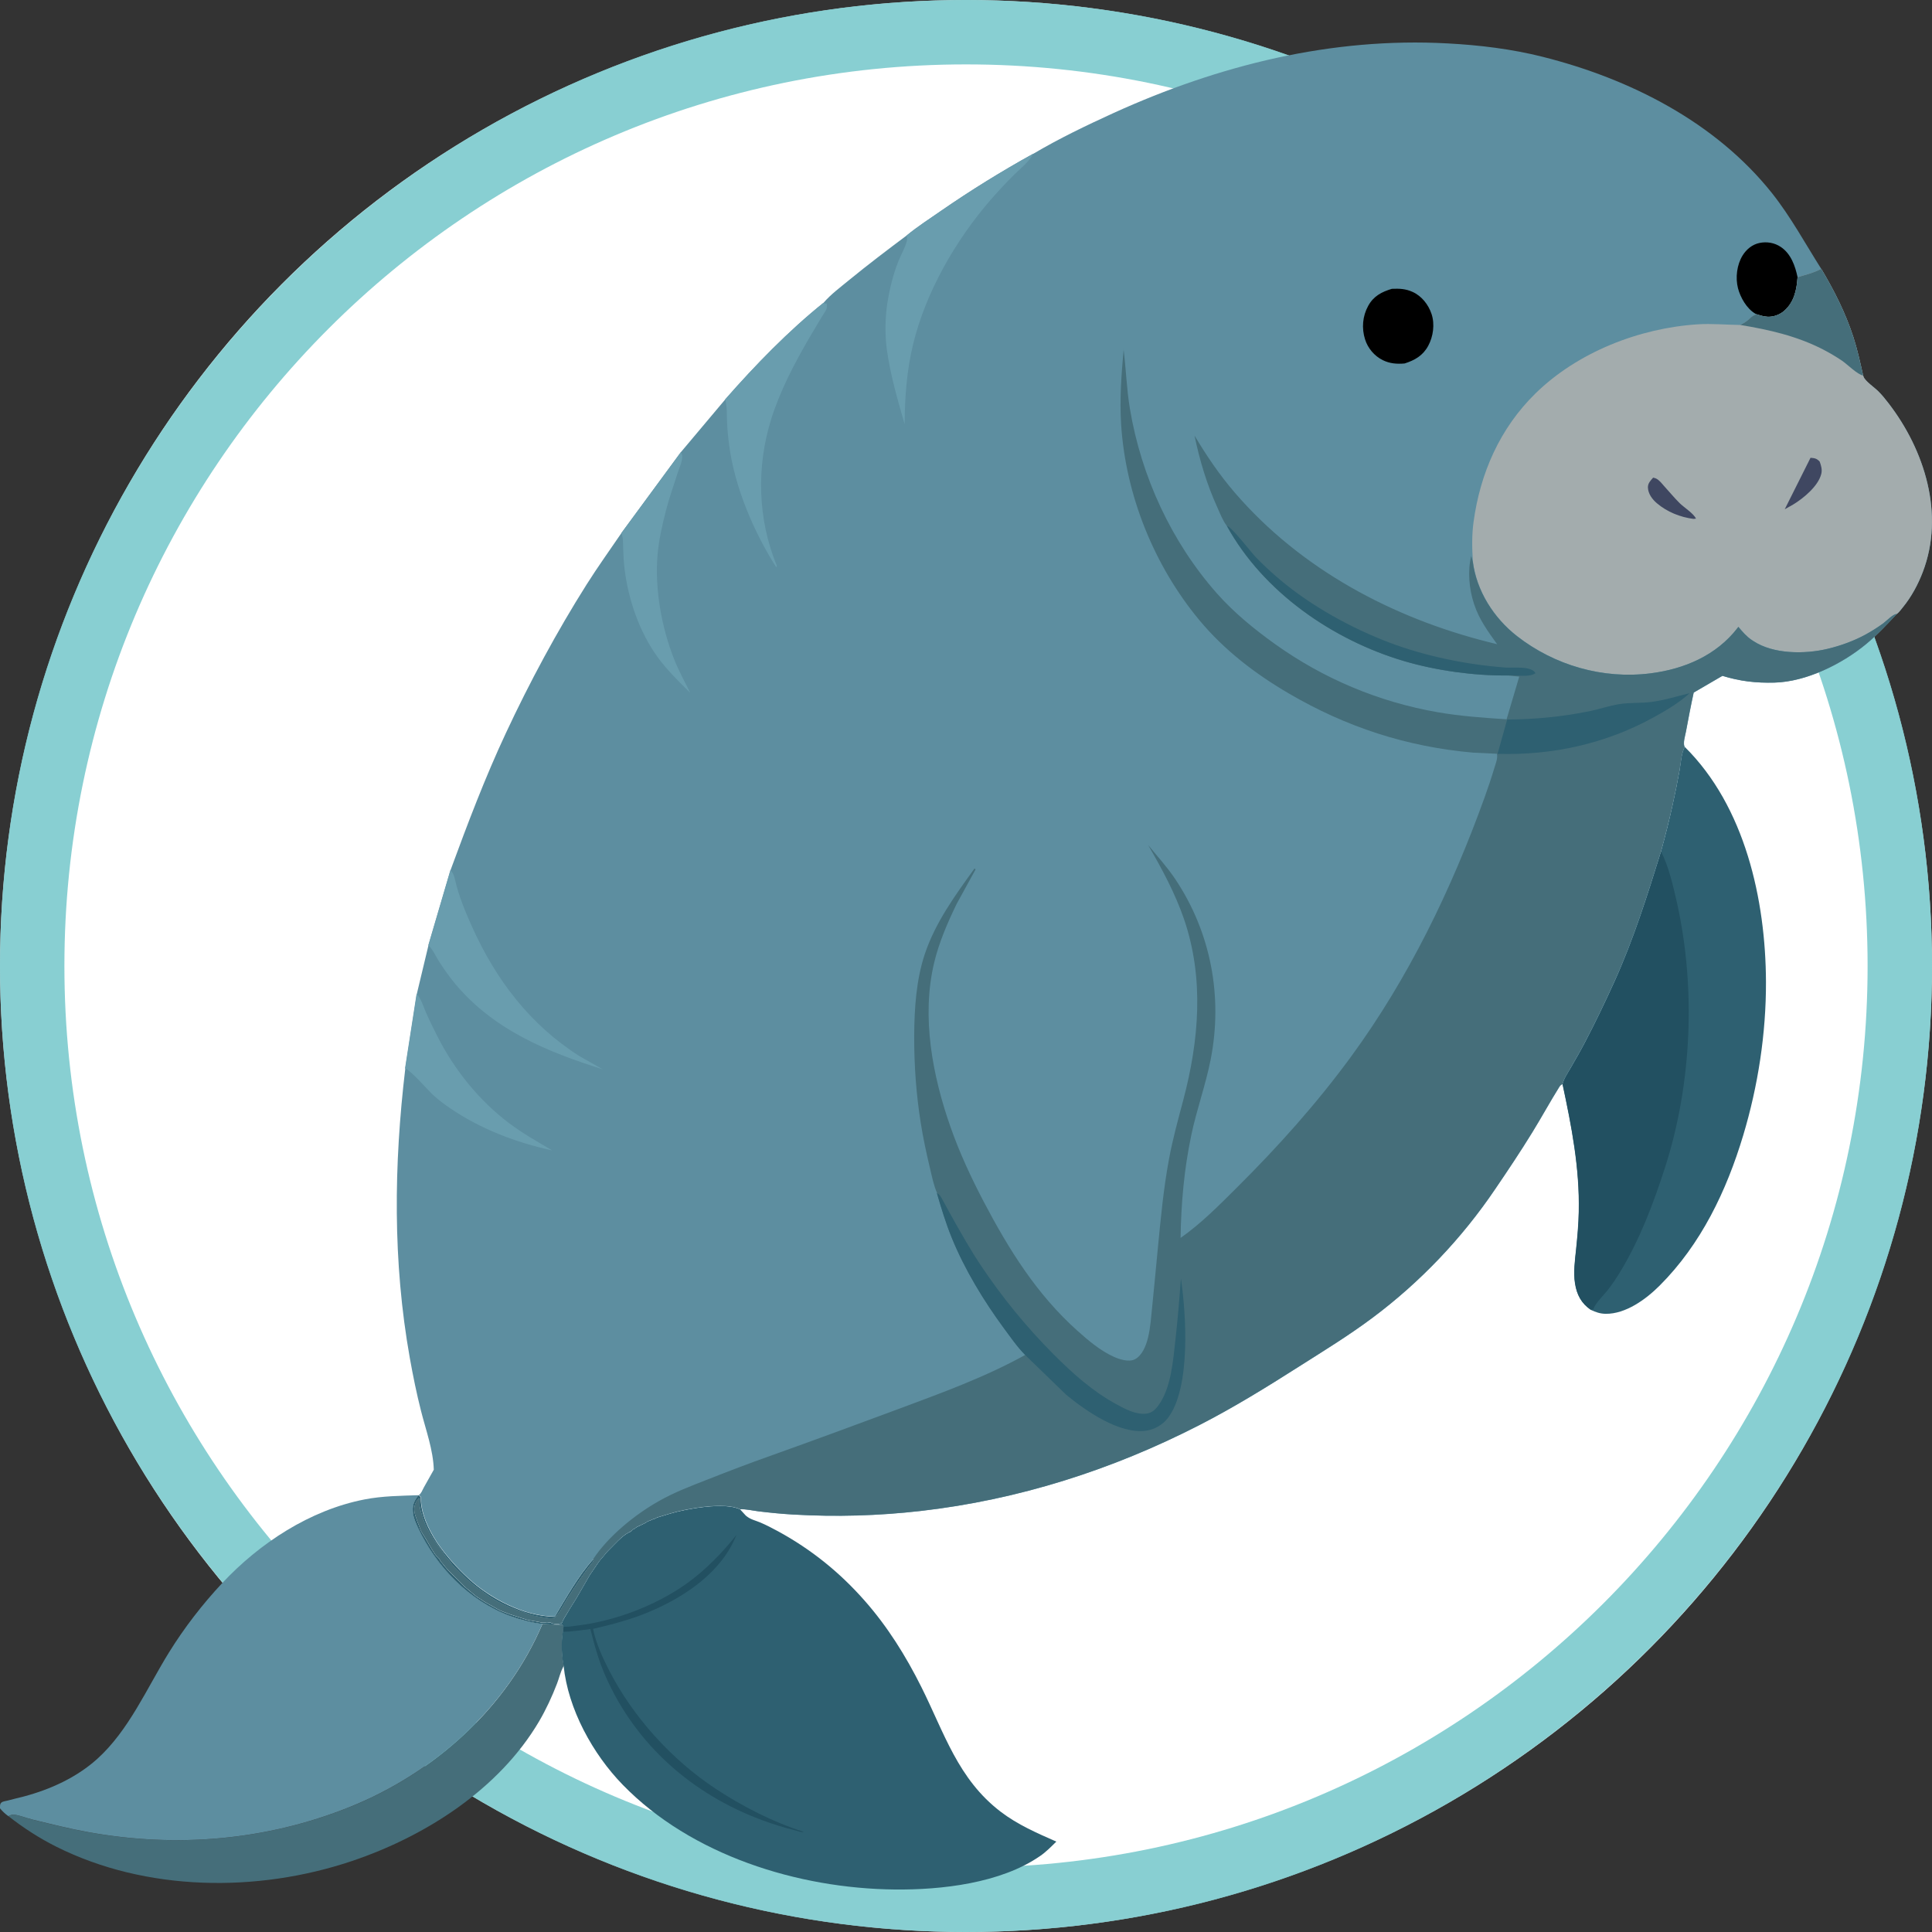 <svg xmlns="http://www.w3.org/2000/svg" xmlns:xlink="http://www.w3.org/1999/xlink" xmlns:serif="http://www.serif.com/" width="100%" height="100%" viewBox="0 0 3125 3125" xml:space="preserve" style="fill-rule:evenodd;clip-rule:evenodd;stroke-linejoin:round;stroke-miterlimit:2;"><rect x="0" y="0" width="3125" height="3125" fill="#333333" stroke="none"/><circle cx="1562.5" cy="1562.5" r="1562.5" style="fill:#fff;"></circle><path d="M1562.5,0c862.367,0 1562.5,700.133 1562.5,1562.5c0,862.367 -700.133,1562.5 -1562.5,1562.5c-862.367,0 -1562.5,-700.133 -1562.5,-1562.5c0,-862.367 700.133,-1562.5 1562.5,-1562.5Zm0,104.167c-804.876,-0 -1458.33,653.457 -1458.33,1458.33c-0,804.876 653.457,1458.33 1458.33,1458.33c804.876,0 1458.33,-653.457 1458.33,-1458.33c0,-804.876 -653.457,-1458.33 -1458.33,-1458.33Z" style="fill:#6ac3c7;fill-opacity:0.8;"></path><clipPath id="_clip1"><rect id="Magical-Manatees" x="0" y="68.755" width="3125" height="2987.49"></rect></clipPath><g clip-path="url(#_clip1)"><path d="M877.455,2626.95l32.596,1.32l1.715,2.771l-1.055,8.182c-2.772,15.44 -2.112,39.722 1.319,55.031l-1.451,2.771c-4.223,8.182 -6.335,17.684 -9.634,26.262c-8.05,20.983 -17.684,41.702 -29.033,61.101c-64.928,110.061 -184.227,186.075 -302.998,225.929c-152.687,51.335 -332.559,49.488 -477.988,-23.358c-27.581,-13.857 -53.051,-30.353 -77.333,-49.356c3.299,-1.452 6.334,-2.904 10.029,-2.244c9.898,1.584 19.795,5.675 29.561,8.05c29.693,7.39 59.65,14.781 89.738,20.191c142.658,25.602 287.822,13.593 422.693,-40.646c136.455,-54.899 253.775,-159.813 311.709,-296.004l0.132,0Z" style="fill:#456e7a;fill-rule:nonzero;"></path><path d="M2686.6,1377.09c6.73,-24.546 13.064,-49.224 18.475,-74.166c4.223,-18.871 8.05,-37.743 11.481,-56.878c2.112,-12.009 2.64,-27.449 8.446,-38.007c97.657,96.469 130.912,247.308 131.44,380.068c0.264,83.535 -12.801,168.391 -36.819,248.363c-26.921,89.607 -68.227,176.178 -135.267,243.085c-22.038,22.039 -54.767,45.925 -87.231,45.529c-8.973,-0.132 -16.1,-2.639 -24.15,-6.466c-15.308,-10.426 -22.698,-24.678 -25.47,-42.626c-2.903,-17.948 -0.132,-37.083 1.716,-55.03c2.112,-20.456 3.959,-40.779 4.355,-61.366c1.452,-70.734 -11.613,-137.378 -26.262,-206.001c1.98,-8.842 8.446,-18.344 13.065,-26.13c7.918,-13.725 15.836,-27.449 23.095,-41.306c16.891,-32.2 32.596,-65.06 47.64,-98.184c30.88,-68.36 53.315,-139.226 75.486,-210.753l-0,-0.132Z" style="fill:#2e6071;fill-rule:nonzero;"></path><path d="M2686.6,1377.09c12.669,24.546 19.795,56.086 25.865,83.008c30.749,137.906 24.15,293.101 -19.135,427.84c-18.871,58.594 -40.646,116.528 -72.714,169.315c-6.467,10.689 -13.593,21.378 -21.379,31.012c-6.994,8.578 -17.948,18.74 -21.775,28.901l-4.223,1.452c-15.308,-10.426 -22.698,-24.678 -25.47,-42.626c-2.903,-17.948 -0.132,-37.083 1.716,-55.03c2.111,-20.456 3.959,-40.779 4.355,-61.366c1.452,-70.734 -11.613,-137.378 -26.262,-206.001c1.98,-8.842 8.446,-18.344 13.065,-26.13c7.918,-13.725 15.836,-27.449 23.094,-41.306c16.892,-32.2 32.597,-65.06 47.641,-98.184c30.88,-68.36 53.315,-139.226 75.486,-210.753l-0.264,-0.132Z" style="fill:#225061;fill-rule:nonzero;"></path><path d="M13.461,2937.61c-5.279,-3.959 -9.37,-7.523 -13.461,-12.669c0,-3.695 -0.528,-7.391 3.035,-9.898c1.848,-1.32 6.863,-1.979 9.37,-2.639c8.71,-2.376 17.42,-4.355 26.13,-6.599c43.021,-11.481 85.119,-30.616 118.507,-60.573c51.335,-46.189 80.5,-114.68 116.396,-172.614c24.809,-39.986 53.974,-77.729 86.043,-112.041c60.705,-64.796 141.997,-118.111 230.152,-135.267c29.296,-5.674 57.802,-5.806 87.362,-6.862c-8.182,10.689 -10.425,17.552 -8.446,30.88c1.056,7.522 4.487,14.913 7.787,21.643c30.088,63.609 82.875,118.375 149.519,143.053c17.024,6.335 33.652,10.294 51.468,12.801c-57.934,136.191 -175.254,241.106 -311.709,296.004c-134.871,54.239 -280.035,66.38 -422.693,40.646c-30.22,-5.41 -60.045,-12.933 -89.738,-20.191c-9.766,-2.375 -19.795,-6.466 -29.561,-8.05c-3.695,-0.66 -6.73,0.792 -10.029,2.244l-0.132,0.132Z" style="fill:#5d8ea0;fill-rule:nonzero;"></path><path d="M676.995,2418.58l3.432,2.903l-0,2.507c1.187,48.433 43.153,97.657 76.805,128.933c35.763,33.388 90.398,61.629 140.018,62.157c18.739,-31.012 37.875,-65.852 62.157,-92.773l0.923,1.715c-1.319,2.771 -0.659,1.848 -2.507,4.091c-14.252,17.684 -27.317,37.479 -39.458,56.746c-6.731,10.69 -12.273,23.227 -21.247,32.201c-3.695,0.659 -6.467,1.187 -10.294,0.527l-3.167,-0.527c-3.299,-0.396 -6.334,-0.66 -9.634,-1.32c-5.014,-1.056 -10.029,-1.452 -14.78,-3.299l-23.094,-7.918c-14.649,-4.883 -31.673,-12.933 -44.342,-21.643l-8.05,-5.675c-5.806,-4.355 -11.745,-8.578 -17.551,-12.933c-9.106,-6.862 -16.76,-14.912 -24.942,-23.094c-4.091,-4.091 -9.502,-8.446 -12.405,-13.461c-2.376,-3.959 -6.071,-6.202 -8.446,-10.161l-19.927,-28.373c-6.203,-9.106 -12.801,-21.907 -16.232,-32.464l-2.376,-7.391c-0.792,-2.375 -1.583,-4.619 -2.111,-7.126l-0.396,-2.111c-1.716,-6.335 -0,-11.218 -1.716,-16.892c-1.979,2.375 -3.827,4.751 -5.147,7.522c-3.563,7.654 -2.639,15.044 0,22.83l0.792,2.112c0.924,2.903 1.716,5.542 2.904,8.446l1.055,2.375c1.98,5.015 3.168,9.634 6.203,14.253c7.258,10.953 12.933,22.962 20.587,33.915c2.243,3.168 6.202,5.543 7.654,8.842c1.188,2.64 -0,0.924 2.507,3.827l2.112,2.376c9.238,12.537 21.906,22.698 32.596,34.179c1.715,1.848 3.299,3.432 5.279,5.015l12.537,10.426c2.375,1.979 4.486,3.695 7.126,5.278l2.507,1.452c2.772,1.848 5.015,3.695 7.918,5.279l11.613,6.598c5.807,3.167 12.273,7.258 18.476,9.37l10.821,4.091l26.262,8.446c3.035,0.924 5.411,1.056 8.446,1.715c3.431,0.66 6.73,1.056 10.161,1.716c3.036,0.528 4.619,1.32 7.918,1.32l3.96,-0c4.091,0.396 0.923,0.66 5.278,-0l2.376,-0.396c1.979,1.056 2.639,1.451 5.014,2.111c3.827,0.924 11.218,1.056 14.385,-1.319c2.639,-7.655 6.994,-12.537 10.689,-19.532l2.508,-4.223l9.633,-15.308l22.039,-38.139l14.385,-21.114c2.903,-4.223 6.466,-7.523 9.633,-11.614c1.848,-2.375 3.563,-4.619 5.675,-6.598c9.897,-9.634 21.379,-23.358 33.52,-29.693c4.487,-2.243 1.583,0 4.882,-3.035l1.848,-1.716c5.411,-3.431 -0.792,1.584 3.563,-2.111c3.035,-2.508 5.939,-3.299 9.37,-5.015l2.639,-1.32l5.147,-2.507c1.979,-1.188 2.639,-2.375 5.015,-2.903c3.167,-0.792 5.542,-2.64 8.71,-3.431l1.583,-0.396c5.147,-2.64 -0.132,-1.056 5.279,-2.376l18.344,-5.542c25.337,-7.787 89.738,-19.532 113.756,-6.863l8.842,9.634l1.187,1.056c6.995,5.674 14.385,6.994 22.303,10.293c9.898,4.223 19.531,9.238 29.033,14.385c53.447,29.165 99.372,66.116 139.622,111.776c37.215,42.098 66.908,89.739 91.982,139.886c37.215,74.298 59.121,148.992 128.404,201.911c27.714,21.115 58.33,34.312 90.002,48.301c-8.314,8.182 -16.496,16.628 -26.129,23.226c-63.873,44.209 -159.681,55.031 -235.431,54.239c-156.25,-1.584 -328.732,-55.295 -439.717,-169.315c-48.564,-49.884 -88.55,-122.466 -95.677,-192.673c-3.431,-15.309 -4.091,-39.591 -1.319,-55.031l1.055,-8.182l-1.715,-2.771l-32.596,-1.32c-17.948,-2.507 -34.576,-6.598 -51.468,-12.801c-66.644,-24.678 -119.563,-79.444 -149.519,-143.053c-3.168,-6.862 -6.599,-14.121 -7.787,-21.643c-1.979,-13.328 0.264,-20.191 8.446,-30.88l0.264,-0Z" style="fill:#2e6071;fill-rule:nonzero;"></path><path d="M1191.14,2482.84c-23.622,59.518 -81.424,98.58 -137.906,122.994c-30.749,13.329 -61.497,21.247 -93.961,28.901c4.883,23.622 15.308,46.321 26.261,67.7c38.931,75.485 101.22,144.109 171.954,190.825c43.286,28.505 93.038,54.107 142.526,69.679c-3.299,1.452 -9.238,-1.055 -12.669,-1.979c-18.74,-4.619 -37.215,-10.426 -55.427,-17.156c-111.908,-41.702 -202.306,-120.751 -251.53,-230.416c-11.482,-25.47 -18.74,-51.467 -25.47,-78.389c-14.385,1.584 -29.693,4.355 -44.209,4.355l1.055,-8.182c6.731,0.66 14.253,-0.924 20.983,-1.715c61.233,-6.995 129.197,-32.86 179.081,-68.888c29.296,-21.115 57.01,-49.488 79.312,-77.729Z" style="fill:#225061;fill-rule:nonzero;"></path><path d="M1670.85,249.023c42.097,-24.941 86.175,-46.056 130.648,-66.379c169.975,-77.202 352.486,-122.731 540.013,-112.437c51.731,2.771 103.33,8.974 153.61,21.643c140.678,35.367 279.508,105.31 371.358,220.914c30.089,38.007 53.579,81.424 79.445,122.202c20.982,35.368 38.93,70.735 51.731,109.929c6.73,20.719 11.217,41.438 15.968,62.685l0.792,2.112c2.639,6.994 17.552,17.156 23.358,22.962c6.203,6.071 11.613,12.801 16.892,19.663c58.594,76.014 91.058,179.873 55.427,273.042c-7.523,19.795 -18.344,39.986 -31.805,56.482c-2.771,3.431 -6.598,8.71 -10.029,11.217c-15.968,17.024 -31.936,34.18 -50.016,49.093c-38.931,32.068 -96.337,60.573 -147.672,62.024c-30.089,0.792 -55.691,-2.111 -84.46,-10.953l-46.452,27.054c-4.619,20.982 -8.578,42.097 -12.537,63.212c-1.32,6.863 -4.883,17.948 -2.376,24.282l0.396,0.396c-5.674,10.69 -6.202,26.13 -8.446,38.007c-3.431,19.003 -7.258,38.007 -11.481,56.878c-5.543,24.942 -11.745,49.488 -18.475,74.166c-22.171,71.527 -44.474,142.393 -75.486,210.753c-15.044,33.124 -30.749,65.984 -47.64,98.184c-7.259,13.989 -15.309,27.713 -23.095,41.306c-4.487,7.918 -10.953,17.288 -13.065,26.13c-2.243,1.055 -3.431,1.979 -4.882,4.091c-15.177,24.282 -28.901,49.487 -43.946,73.902c-19.135,31.144 -39.59,61.761 -60.177,91.981c-53.711,79.445 -121.147,150.312 -197.952,207.718c-38.403,28.769 -79.181,53.711 -119.695,79.444c-51.995,33.124 -105.31,65.984 -160.077,94.093c-141.47,72.715 -293.365,121.147 -451.462,139.227c-68.36,7.786 -136.851,9.765 -205.606,5.806c-18.608,-1.056 -37.479,-2.903 -56.087,-5.147c-9.765,-1.187 -20.323,-3.827 -30.088,-3.431c-24.018,-12.669 -88.551,-0.923 -113.757,6.863l-18.343,5.542c-5.411,1.32 -0,-0.264 -5.279,2.376l-1.583,0.396c-3.168,0.791 -5.543,2.639 -8.71,3.431c-2.376,0.528 -3.036,1.715 -5.015,2.903l-5.147,2.507l-2.639,1.32c-3.431,1.716 -6.467,2.508 -9.37,5.015c-4.355,3.695 1.848,-1.32 -3.563,2.111l-1.848,1.716c-3.299,2.903 -0.527,0.66 -4.882,3.035c-12.141,6.335 -23.623,20.059 -33.52,29.693c-2.112,2.111 -3.827,4.223 -5.675,6.598c-3.035,4.091 -6.598,7.391 -9.634,11.614l-14.384,21.114l-22.039,38.139l-9.633,15.308l-2.508,4.223c-3.827,6.995 -8.182,11.746 -10.689,19.532c-3.167,2.375 -10.558,2.243 -14.385,1.319c-2.375,-0.659 -3.035,-1.055 -5.014,-2.111l-2.376,0.396c-4.223,0.66 -1.056,0.396 -5.279,-0l-3.959,-0c-3.299,-0 -4.882,-0.792 -7.918,-1.32c-3.431,-0.66 -6.73,-0.924 -10.161,-1.715c-3.035,-0.66 -5.411,-0.792 -8.446,-1.716l-26.262,-8.446l-10.821,-4.091c-6.335,-2.112 -12.669,-6.203 -18.476,-9.37l-11.613,-6.598c-2.903,-1.584 -5.147,-3.431 -7.918,-5.279l-2.507,-1.452c-2.64,-1.583 -4.751,-3.299 -7.127,-5.278l-12.536,-10.426c-1.98,-1.583 -3.564,-3.167 -5.279,-5.014c-10.69,-11.482 -23.359,-21.643 -32.596,-34.18l-2.112,-2.376c-2.507,-2.903 -1.319,-1.055 -2.507,-3.827c-1.452,-3.299 -5.411,-5.674 -7.654,-8.841c-7.654,-10.954 -13.197,-22.963 -20.587,-33.916c-3.036,-4.619 -4.223,-9.106 -6.203,-14.253l-1.056,-2.375c-1.187,-2.772 -1.979,-5.543 -2.903,-8.446l-0.792,-2.112c-2.771,-7.786 -3.563,-15.044 0,-22.83c1.32,-2.903 3.168,-5.147 5.147,-7.522c1.584,5.806 0,10.689 1.716,16.892l0.396,2.111c0.527,2.508 1.319,4.751 2.111,7.126l2.376,7.391c3.563,10.557 10.029,23.49 16.232,32.464l19.927,28.373c2.375,3.959 6.07,6.202 8.446,10.161c3.035,5.015 8.314,9.238 12.405,13.461c8.05,8.05 15.836,16.232 24.942,23.094c5.806,4.355 11.745,8.578 17.551,12.933l8.05,5.675c12.669,8.71 29.693,16.76 44.342,21.643l23.094,7.918c4.751,1.847 9.898,2.243 14.78,3.299c3.3,0.66 6.335,0.924 9.634,1.32l3.167,0.527c3.695,0.66 6.599,0 10.294,-0.527c8.974,-8.974 14.384,-21.511 21.247,-32.201c12.141,-19.267 25.205,-39.062 39.458,-56.746c1.848,-2.243 1.188,-1.319 2.507,-4.091l-0.923,-1.715c-24.414,26.921 -43.55,61.761 -62.157,92.773c-49.488,-0.528 -104.123,-28.901 -140.018,-62.157c-33.652,-31.276 -75.486,-80.632 -76.674,-128.932l0,-2.508l-3.431,-2.903c3.959,-2.376 5.807,-8.05 8.05,-12.141c5.279,-9.634 10.69,-19.267 16.232,-28.901c-0.923,-32.068 -12.801,-64.005 -20.587,-94.885c-7.258,-28.373 -13.064,-57.142 -18.211,-85.911c-27.713,-155.722 -25.866,-311.972 -7.258,-468.486l18.739,-120.883l18.739,-78.257l35.896,-122.07c27.581,-74.958 55.558,-148.992 89.474,-221.442c38.139,-81.688 82.216,-163.64 130.384,-239.918c17.948,-28.373 37.611,-55.822 56.614,-83.668l96.073,-130.648l72.055,-85.647c48.168,-54.899 101.615,-110.061 158.625,-155.854c11.613,-13.593 28.241,-25.866 41.966,-37.215c30.352,-24.81 61.497,-48.432 92.905,-71.923c17.42,-14.252 36.819,-26.789 55.295,-39.59c47.904,-33.124 97.92,-64.004 148.86,-92.245l-0.396,0.395Z" style="fill:#5d8ea0;fill-rule:nonzero;"></path><path d="M2841.01,508.34l-2.111,-1.187c-13.725,-8.182 -23.755,-25.866 -27.714,-40.91c-4.355,-17.024 -1.847,-37.875 7.391,-52.92c6.202,-10.029 15.572,-17.815 27.317,-20.323c12.009,-2.507 24.414,-0.395 34.575,6.467c16.364,10.953 23.227,30.616 27.054,48.828c-1.32,20.191 -5.411,40.118 -21.247,54.239c-7.258,6.466 -17.684,10.425 -27.317,9.897c-6.203,-0.264 -12.141,-2.375 -18.08,-4.091l0.132,0Z" style="fill-rule:nonzero;"></path><path d="M2251.37,467.166c12.01,-0.527 22.303,-0.132 33.52,5.015c14.649,6.599 25.602,20.587 30.617,35.632c5.543,16.495 2.771,36.555 -5.411,51.599c-8.578,15.836 -21.643,23.226 -38.139,28.505c-12.536,1.056 -23.886,0.264 -35.367,-5.411c-13.593,-6.73 -24.15,-19.267 -28.637,-33.651c-5.675,-17.948 -4.091,-37.347 5.015,-53.975c8.71,-15.968 21.775,-22.699 38.402,-27.714Z" style="fill-rule:nonzero;"></path><path d="M655.089,1728.25l18.739,-120.883c7.522,8.446 10.426,19.399 14.912,29.693c5.807,13.329 12.274,26.525 18.872,39.458c27.317,53.843 67.304,103.595 115.604,140.018c22.17,16.76 46.057,30.089 69.811,44.209c-58.066,-12.536 -116,-34.707 -165.224,-68.359c-9.106,-6.202 -18.08,-12.933 -26.262,-20.323c-9.501,-8.578 -37.347,-41.438 -46.584,-43.945l0.132,0.132Z" style="fill:#699dae;fill-rule:nonzero;"></path><path d="M1005.07,862.146l96.072,-130.648c2.903,4.091 2.64,6.862 1.848,12.009c-1.188,7.39 -4.487,13.989 -6.731,20.983c-6.334,20.191 -13.592,39.986 -18.871,60.573c-6.203,23.887 -11.745,48.301 -13.857,72.979c-4.487,54.898 6.467,116.395 26.658,167.731c7.39,18.871 17.288,36.555 26.13,54.766c-18.476,-18.211 -37.215,-36.555 -52.524,-57.538c-29.297,-40.25 -47.376,-92.641 -53.447,-141.865c-1.451,-11.349 -1.979,-22.698 -2.375,-34.048c-0.264,-8.182 0.396,-17.024 -2.903,-24.678l-0,-0.264Z" style="fill:#699dae;fill-rule:nonzero;"></path><path d="M692.7,1529.11l35.895,-122.07c4.487,5.41 5.806,8.974 7.39,15.704c5.675,25.602 16.76,52.259 27.449,76.014c38.403,85.647 94.093,159.153 174.33,209.828l37.083,20.983c-89.738,-28.241 -174.858,-63.08 -237.41,-136.85c-10.162,-12.009 -19.268,-25.074 -27.714,-38.271c-4.882,-7.522 -10.161,-19.927 -17.023,-25.47l-0,0.132Z" style="fill:#699dae;fill-rule:nonzero;"></path><path d="M1173.06,645.851c48.168,-54.899 101.615,-110.061 158.625,-155.854c2.244,0.66 3.167,1.451 5.543,0.66c-0,2.243 0.528,5.806 -0,7.918c-1.056,4.091 -5.543,9.765 -7.786,13.592c-6.995,11.614 -13.989,23.359 -20.851,35.104c-23.886,41.174 -46.453,84.195 -60.837,129.592c-24.546,77.598 -22.435,162.849 8.841,238.466l-1.055,2.112c-36.292,-56.746 -67.172,-129.593 -76.014,-196.5c-1.715,-12.933 -3.035,-25.866 -3.563,-38.931c-0.396,-12.141 0.132,-24.414 -2.903,-36.159Z" style="fill:#699dae;fill-rule:nonzero;"></path><path d="M1670.85,249.023c-5.939,12.669 -20.455,23.491 -30.353,33.388c-13.197,13.197 -25.734,26.526 -38.007,40.646c-56.614,65.193 -105.046,149.256 -125.501,233.584c-10.426,43.021 -13.461,85.515 -13.725,129.592c-11.481,-40.382 -22.962,-78.917 -28.769,-120.619c-3.167,-23.094 -2.903,-50.279 0.528,-73.374c3.563,-23.49 9.238,-47.376 18.08,-69.547c4.223,-10.689 10.689,-21.511 13.592,-32.464c0.924,-3.431 0.528,-6.07 0,-9.502c17.42,-14.252 36.819,-26.789 55.295,-39.59c47.904,-33.124 97.92,-64.004 148.86,-92.246l-0,0.132Z" style="fill:#699dae;fill-rule:nonzero;"></path><path d="M2907.52,448.295c13.857,-3.959 25.338,-6.73 38.403,-13.461c20.982,35.368 38.93,70.735 51.731,109.93c6.73,20.718 11.217,41.437 15.968,62.684l0.792,2.112c2.639,6.994 17.552,17.156 23.358,22.962c6.203,6.071 11.613,12.801 16.892,19.663c58.594,76.014 91.058,179.873 55.427,273.042c-7.523,19.795 -18.344,39.986 -31.805,56.482c-2.771,3.431 -6.598,8.71 -10.029,11.218c-6.731,0.791 -16.232,11.085 -21.907,15.308c-9.106,6.73 -18.607,12.669 -28.505,18.079c-19.003,10.426 -40.646,18.212 -61.761,23.227c-36.819,8.71 -87.099,8.71 -119.695,-12.537l-2.243,-1.452c-9.106,-6.07 -15.177,-13.329 -22.171,-21.643l-1.452,1.98c-34.311,44.341 -86.175,66.38 -140.677,73.242c-76.806,9.766 -155.327,-12.933 -216.032,-60.309c-37.479,-29.297 -65.324,-72.846 -71.394,-120.619c-1.452,-20.851 -1.848,-43.021 1.055,-63.872c10.69,-78.917 42.626,-151.631 100.164,-207.982c68.227,-66.776 167.863,-105.706 262.484,-111.777c23.095,-1.451 45.925,0.792 68.887,1.056c5.807,-3.035 10.558,-5.806 15.309,-10.425c3.695,-3.563 5.938,-5.015 10.689,-6.995c5.807,1.848 11.877,3.827 18.08,4.091c9.765,0.528 20.191,-3.431 27.317,-9.897c15.836,-14.121 19.927,-34.048 21.247,-54.239l-0.132,0.132Z" style="fill:#a3acad;fill-rule:nonzero;"></path><path d="M2928.5,740.472c6.73,0.528 10.029,1.056 14.78,6.07c2.376,6.335 4.355,13.065 2.64,19.928c-4.883,19.795 -28.769,39.458 -45.529,49.62l-13.593,7.654l41.702,-83.272Z" style="fill:#3f4761;fill-rule:nonzero;"></path><path d="M2674.07,772.672c1.847,0.396 3.035,0.528 4.882,1.452c4.883,2.507 8.842,7.654 12.405,11.745c8.446,9.238 16.496,19.003 25.338,27.845c6.995,6.994 22.831,16.76 26.526,25.206l-4.091,0.396c-21.379,-2.771 -42.494,-11.217 -58.99,-25.206c-7.39,-6.202 -14.252,-15.308 -14.648,-25.338c-0.264,-7.126 4.223,-11.349 8.578,-16.364l-0,0.264Z" style="fill:#3f4761;fill-rule:nonzero;"></path><path d="M2907.52,448.295c13.857,-3.959 25.338,-6.73 38.403,-13.461c20.982,35.368 38.93,70.735 51.731,109.93c6.73,20.718 11.217,41.437 15.968,62.684c-9.502,-1.847 -25.074,-17.683 -33.784,-23.754c-9.897,-6.73 -20.455,-12.933 -31.144,-18.475c-42.494,-21.775 -87.231,-31.937 -133.816,-39.591c5.807,-3.035 10.558,-5.806 15.309,-10.425c3.695,-3.563 5.938,-5.015 10.689,-6.995c5.807,1.848 11.877,3.827 18.08,4.091c9.765,0.528 20.191,-3.431 27.317,-9.897c15.836,-14.121 19.927,-34.048 21.247,-54.239l-0,0.132Z" style="fill:#456e7a;fill-rule:nonzero;"></path><path d="M1817.33,564.691c4.091,32.2 4.883,64.136 10.294,96.336c18.211,109.534 67.303,215.9 140.941,299.04c27.845,31.276 60.046,57.538 93.961,81.82c78.521,56.086 167.468,93.433 262.485,110.061c37.083,6.466 74.429,9.106 111.908,11.481l20.455,-69.019l-19.399,-1.848c-54.239,0.528 -114.812,-7.918 -166.939,-23.226c-115.604,-34.18 -228.041,-111.777 -286.767,-218.803c-6.73,-9.106 -10.557,-19.399 -15.176,-29.693c-17.024,-37.347 -28.637,-76.145 -36.951,-116.263c19.531,32.728 40.382,63.608 65.456,92.641c106.234,123.258 254.302,202.175 410.684,241.501l13.329,3.3c-14.384,-20.06 -28.769,-39.591 -36.687,-63.213l-0.792,-2.375c-7.918,-23.755 -10.425,-52.788 -4.487,-77.07l2.508,8.842c6.07,47.773 33.915,91.322 71.394,120.619c60.838,47.508 139.226,70.075 216.032,60.309c54.503,-6.862 106.498,-28.901 140.678,-73.242l1.451,-1.98c6.994,8.314 13.065,15.573 22.171,21.643l2.243,1.452c32.596,21.379 82.876,21.247 119.695,12.537c21.115,-5.015 42.626,-12.801 61.761,-23.227c9.898,-5.41 19.399,-11.481 28.505,-18.079c5.675,-4.223 15.177,-14.517 21.907,-15.308c-15.968,17.023 -31.936,34.179 -50.016,49.092c-38.931,32.068 -96.337,60.573 -147.672,62.024c-30.089,0.792 -55.691,-2.111 -84.46,-10.953l-46.452,27.054c-4.619,20.982 -8.578,42.097 -12.537,63.212c-1.32,6.863 -4.883,17.948 -2.376,24.282l0.396,0.396c-5.674,10.69 -6.202,26.13 -8.446,38.007c-3.431,19.003 -7.258,38.007 -11.481,56.878c-5.542,24.942 -11.745,49.488 -18.475,74.166c-22.171,71.527 -44.474,142.393 -75.486,210.753c-15.044,33.124 -30.749,65.984 -47.64,98.184c-7.259,13.989 -15.309,27.713 -23.095,41.306c-4.487,7.918 -10.953,17.288 -13.065,26.13c-2.243,1.055 -3.431,1.979 -4.882,4.091c-15.177,24.282 -28.901,49.488 -43.946,73.902c-19.135,31.144 -39.59,61.761 -60.177,91.981c-53.711,79.445 -121.147,150.312 -197.952,207.718c-38.403,28.769 -79.181,53.711 -119.695,79.444c-51.995,33.124 -105.31,65.984 -160.077,94.094c-141.47,72.714 -293.365,121.146 -451.462,139.226c-68.359,7.786 -136.851,9.765 -205.606,5.806c-18.608,-1.056 -37.479,-2.903 -56.086,-5.147c-9.766,-1.187 -20.324,-3.827 -30.089,-3.431c-24.018,-12.669 -88.551,-0.923 -113.756,6.863l-18.344,5.542c-5.411,1.32 -0,-0.264 -5.279,2.376l-1.583,0.396c-3.168,0.791 -5.543,2.639 -8.71,3.431c-2.376,0.528 -3.036,1.715 -5.015,2.903l-5.147,2.507l-2.639,1.32c-3.431,1.716 -6.467,2.508 -9.37,5.015c-4.355,3.695 1.848,-1.32 -3.563,2.111l-1.848,1.716c-3.299,2.903 -0.527,0.66 -4.882,3.035c-12.141,6.335 -23.623,20.059 -33.52,29.693c-2.112,2.112 -3.827,4.223 -5.675,6.598c-3.035,4.091 -6.598,7.391 -9.633,11.614l-14.385,21.114l-22.039,38.139l-9.633,15.308l-2.508,4.223c-3.827,6.995 -8.182,11.746 -10.689,19.532c-3.167,2.375 -10.558,2.243 -14.385,1.319c-2.375,-0.659 -3.035,-1.055 -5.014,-2.111l-2.376,0.396c-4.223,0.66 -1.056,0.396 -5.278,-0l-3.96,-0c-3.299,-0 -4.882,-0.792 -7.918,-1.32c-3.431,-0.66 -6.73,-0.924 -10.161,-1.715c-3.035,-0.66 -5.411,-0.792 -8.446,-1.716l-26.262,-8.446l-10.821,-4.091c-6.335,-2.111 -12.669,-6.202 -18.476,-9.37l-11.613,-6.598c-2.903,-1.584 -5.146,-3.431 -7.918,-5.279l-2.507,-1.451c-2.64,-1.584 -4.751,-3.3 -7.126,-5.279l-12.537,-10.426c-1.98,-1.583 -3.564,-3.167 -5.279,-5.014c-10.69,-11.482 -23.358,-21.643 -32.596,-34.18l-2.112,-2.376c-2.507,-2.903 -1.319,-1.055 -2.507,-3.827c-1.452,-3.299 -5.411,-5.674 -7.654,-8.841c-7.654,-10.954 -13.197,-22.963 -20.587,-33.916c-3.035,-4.619 -4.223,-9.106 -6.203,-14.253l-1.055,-2.375c-1.188,-2.772 -1.98,-5.543 -2.904,-8.446l-0.792,-2.112c-2.771,-7.786 -3.563,-15.044 0,-22.83c1.32,-2.903 3.168,-5.147 5.147,-7.522c1.584,5.806 0,10.689 1.716,16.892l0.396,2.111c0.528,2.508 1.319,4.751 2.111,7.126l2.376,7.391c3.563,10.557 10.029,23.49 16.232,32.464l19.927,28.373c2.375,3.959 6.07,6.202 8.446,10.161c3.035,5.015 8.314,9.238 12.405,13.461c8.05,8.05 15.836,16.232 24.942,23.094c5.806,4.355 11.745,8.578 17.551,12.933l8.05,5.675c12.669,8.71 29.693,16.76 44.342,21.643l23.094,7.918c4.751,1.847 9.898,2.243 14.78,3.299c3.3,0.66 6.335,0.924 9.634,1.32l3.167,0.527c3.695,0.66 6.599,0 10.294,-0.527c8.974,-8.974 14.384,-21.511 21.247,-32.201c12.141,-19.267 25.206,-39.062 39.458,-56.746c1.848,-2.243 1.188,-1.319 2.507,-4.091l-0.923,-1.715c24.81,-37.479 67.831,-72.187 106.63,-94.093c25.074,-14.253 52.127,-24.415 78.785,-34.84c33.387,-13.197 66.907,-25.998 100.823,-38.007c69.415,-24.81 138.698,-50.28 207.85,-76.013c69.019,-25.734 140.545,-51.6 205.078,-87.495c-12.669,-12.669 -23.623,-28.637 -34.312,-43.021c-32.86,-44.606 -63.609,-95.149 -84.591,-146.617c-9.502,-23.358 -17.024,-48.036 -24.019,-72.186c-5.542,-12.801 -8.446,-27.318 -11.613,-40.91c-5.674,-23.755 -10.821,-47.641 -14.648,-71.791c-7.522,-47.244 -10.822,-93.829 -10.69,-141.601c0.264,-43.682 3.168,-89.871 17.024,-131.704c17.024,-51.336 49.356,-95.677 80.633,-138.963l1.583,1.716l-30.484,55.558c-14.649,30.089 -28.901,63.081 -36.555,95.677c-20.719,86.967 -2.64,182.248 26.525,265.256c14.517,41.438 32.992,81.16 53.315,120.09c40.91,77.862 86.043,150.708 152.291,209.829c17.42,15.573 36.423,31.673 57.934,41.57c9.238,4.223 24.678,9.37 34.576,4.355c12.009,-6.07 18.211,-22.302 21.246,-34.575c4.223,-16.76 5.147,-34.708 6.995,-51.864c3.167,-30.352 5.806,-60.837 8.842,-91.321c4.75,-49.093 9.237,-98.185 18.343,-146.749c5.939,-32.2 14.649,-63.344 22.963,-94.885c25.469,-96.336 34.047,-196.5 1.319,-292.309c-14.12,-41.438 -36.159,-82.348 -58.198,-120.222c14.781,18.079 30.485,35.235 43.55,54.634c58.066,86.571 77.729,190.826 57.538,292.837c-8.182,41.306 -22.699,80.896 -31.277,122.07c-11.481,54.503 -16.496,110.326 -17.287,166.016c32.992,-23.094 62.156,-52.655 90.662,-81.028c66.907,-66.512 129.064,-135.795 184.887,-211.941c93.301,-127.481 162.584,-270.93 216.031,-419.13c5.807,-16.1 11.217,-32.2 16.1,-48.564c2.244,-7.39 5.411,-14.516 4.091,-22.435l-38.798,-1.847c-107.29,-9.502 -204.947,-41.306 -297.852,-95.677c-54.239,-31.672 -104.387,-70.075 -144.769,-118.639c-73.242,-88.155 -119.431,-202.571 -126.557,-317.251c-2.507,-40.91 0.528,-80.896 4.223,-121.542l-0.264,0.396Z" style="fill:#456e7a;fill-rule:nonzero;"></path><path d="M1984.53,850.533c8.446,2.64 37.743,41.174 46.453,50.412c12.405,12.933 26.13,25.602 39.854,37.083c50.544,42.494 115.076,78.125 176.837,101.483c58.858,22.171 124.71,35.5 187.263,40.25c12.273,0.924 42.23,-3.167 48.696,9.106c-10.162,7.522 -32.86,2.64 -45.397,3.695c-54.239,0.528 -114.812,-7.918 -166.939,-23.226c-115.604,-34.18 -228.041,-111.777 -286.767,-218.803Z" style="fill:#2e6071;fill-rule:nonzero;"></path><path d="M2732.66,1121.46c-16.891,15.572 -38.402,28.109 -58.593,39.195c-77.334,42.493 -163.773,61.365 -251.795,58.725l15.572,-55.558c44.605,-0.264 87.363,-4.355 131.176,-13.065c16.76,-3.299 33.652,-9.238 50.412,-11.877c16.628,-2.639 34.18,-1.32 51.072,-3.431c21.246,-2.639 41.305,-9.106 62.024,-14.121l0.132,0.132Z" style="fill:#2e6071;fill-rule:nonzero;"></path><path d="M1515.52,1930.03l1.848,0.923c4.223,2.904 6.994,9.502 9.502,13.989c6.07,10.953 12.009,22.039 18.211,32.992c12.933,22.698 25.866,45.529 40.382,67.304c34.708,52.259 74.562,101.087 118.903,145.56c30.749,30.749 62.289,59.122 100.56,80.105c14.648,8.05 32.464,17.815 49.752,15.572c8.842,-1.188 14.516,-6.862 19.399,-13.725c20.323,-28.241 23.359,-72.318 27.186,-105.574c3.695,-33.124 6.466,-66.116 8.841,-99.372c8.578,58.066 16.364,176.969 -21.114,225.929c-8.446,10.954 -21.643,18.608 -35.5,20.455c-43.021,5.807 -97.128,-32.068 -128.668,-57.934l-66.512,-64.4c-12.669,-12.669 -23.623,-28.637 -34.312,-43.022c-32.86,-44.605 -63.608,-95.148 -84.591,-146.616c-9.502,-23.358 -17.024,-48.036 -24.019,-72.186l0.132,-0Z" style="fill:#2e6071;fill-rule:nonzero;"></path></g></svg>